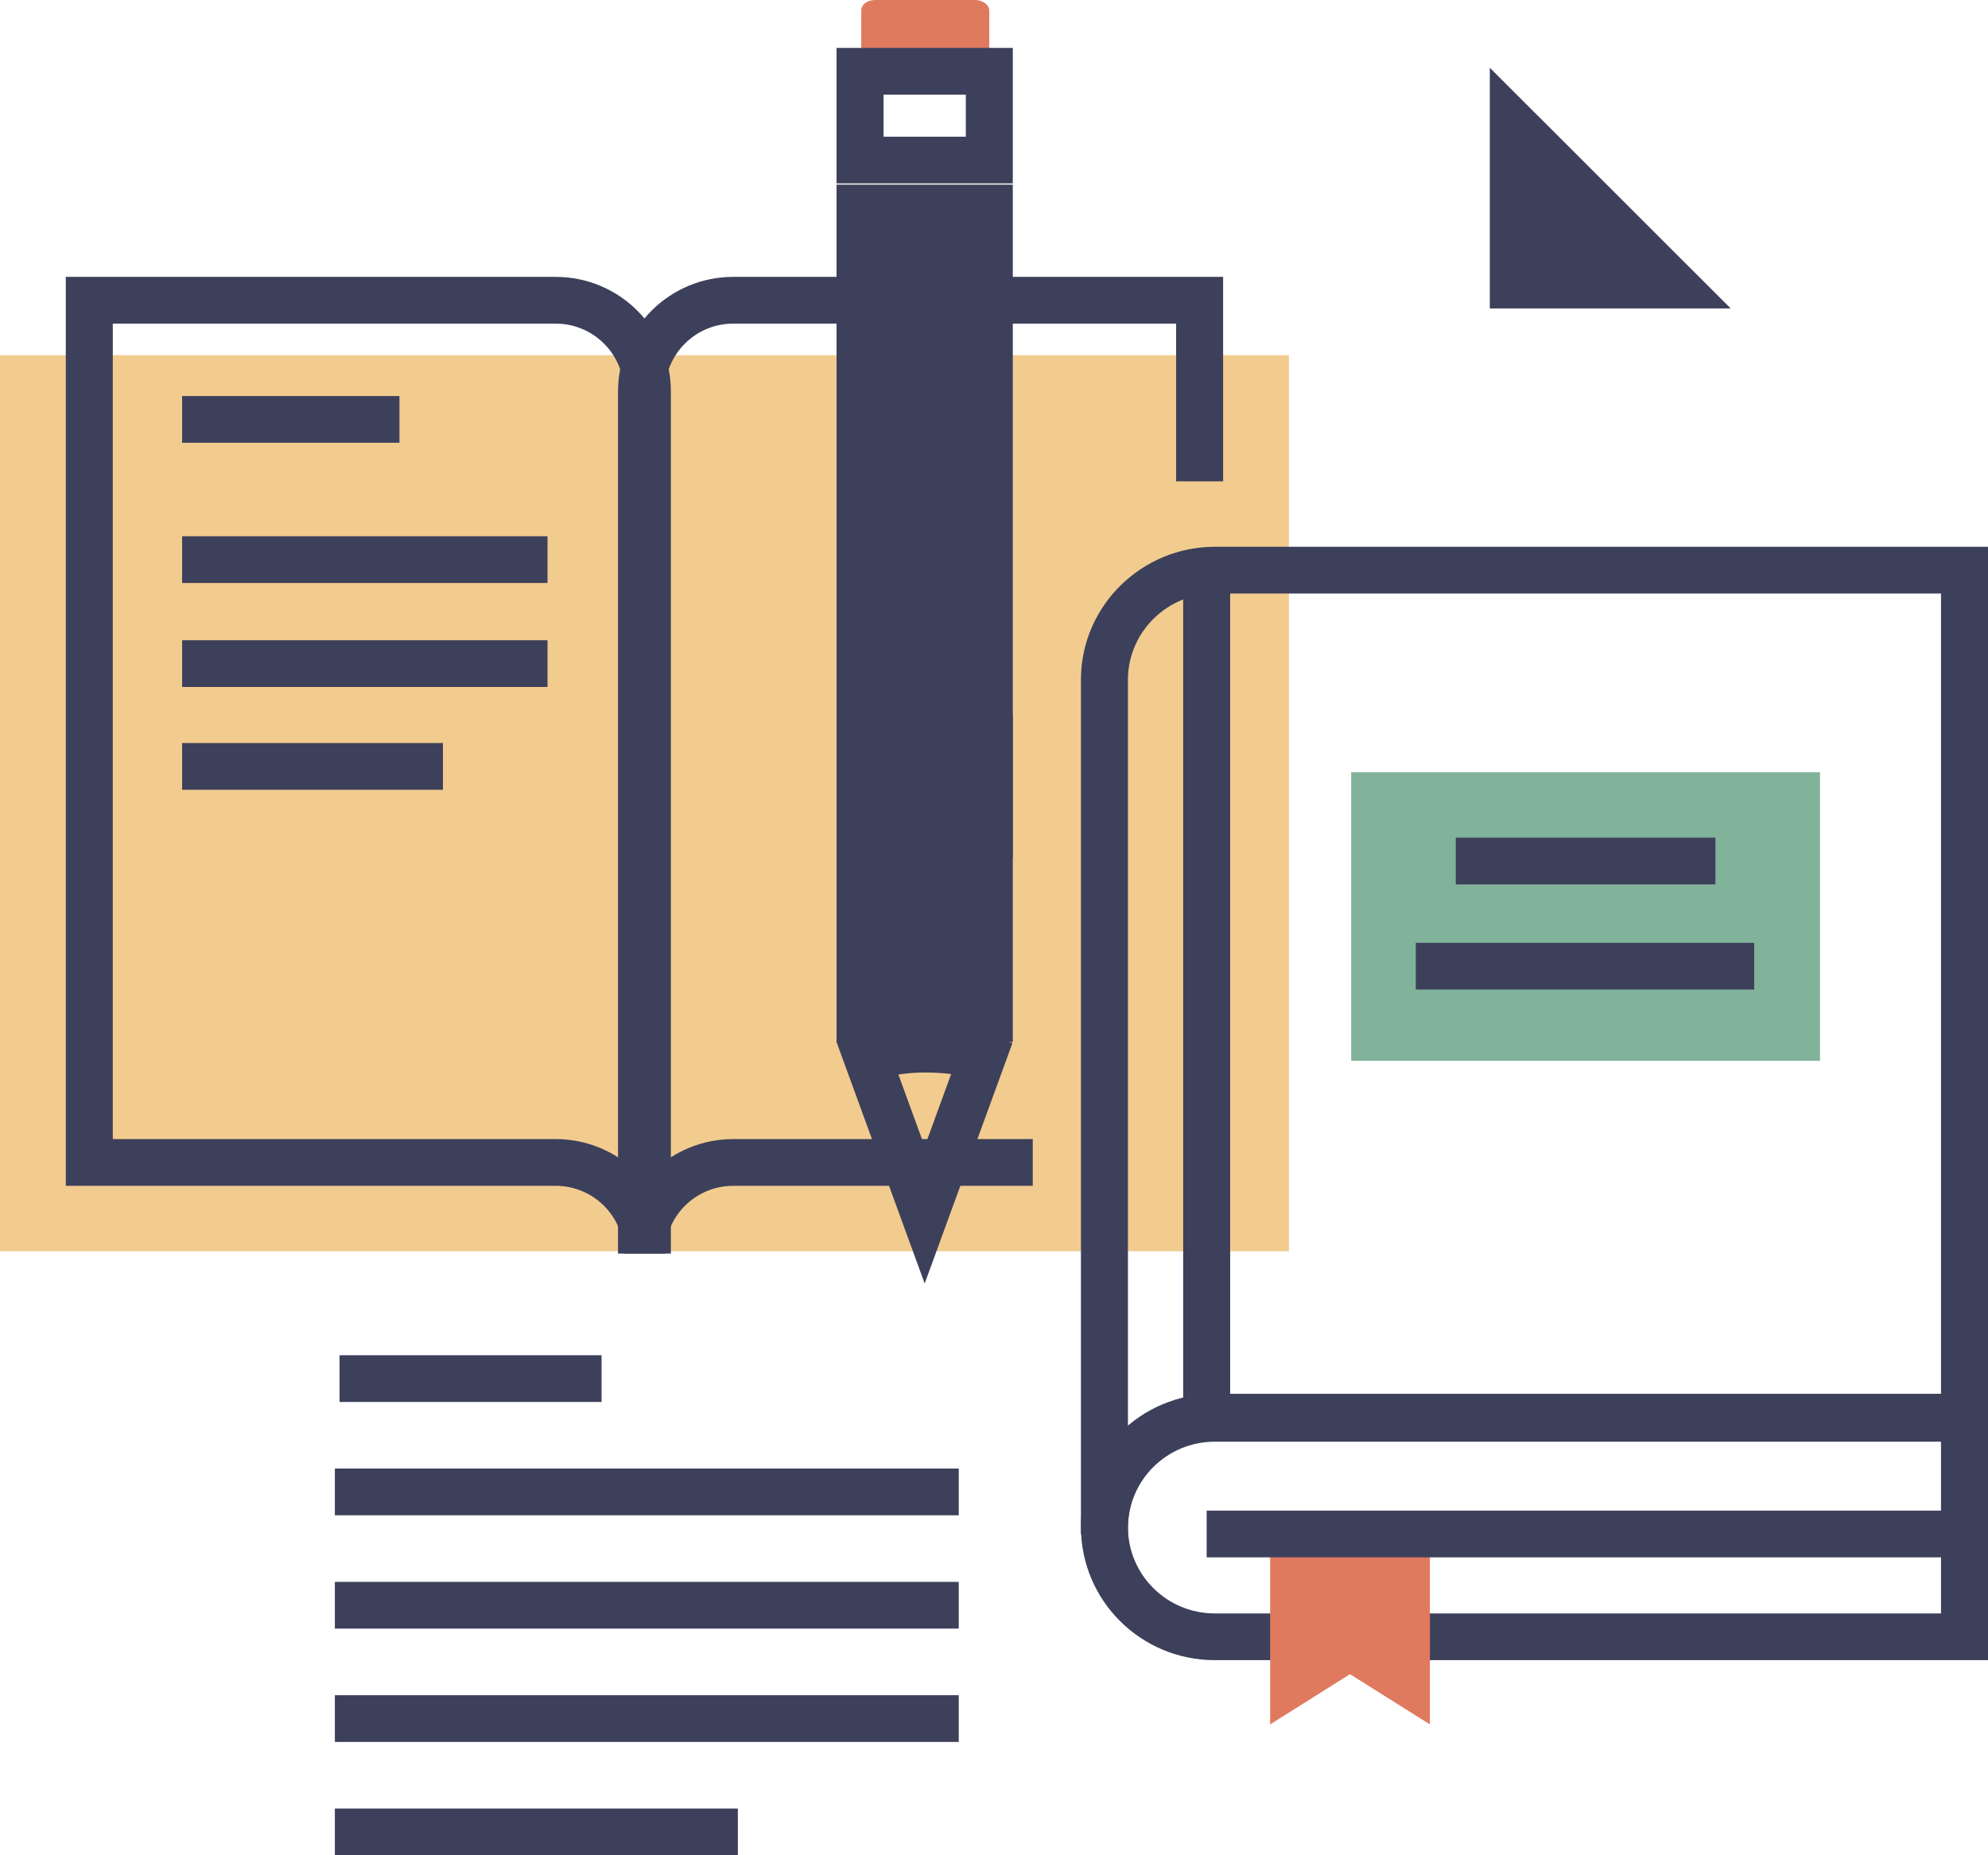 <svg width="120" height="112" viewBox="0 0 120 112" fill="none" xmlns="http://www.w3.org/2000/svg"><path d="M89.929 18.62H104.468L89.929 4.091V18.62Z" fill="#3D405B"/><path fill-rule="evenodd" clip-rule="evenodd" d="M36.312 84.635H20.497V81.814H36.312V84.635Z" fill="#3D405B"/><path fill-rule="evenodd" clip-rule="evenodd" d="M57.872 91.476H20.213V88.655H57.872V91.476Z" fill="#3D405B"/><path fill-rule="evenodd" clip-rule="evenodd" d="M57.872 98.317H20.213V95.496H57.872V98.317Z" fill="#3D405B"/><path fill-rule="evenodd" clip-rule="evenodd" d="M57.872 105.159H20.213V102.338H57.872V105.159Z" fill="#3D405B"/><path fill-rule="evenodd" clip-rule="evenodd" d="M44.539 112H20.213V109.179H44.539V112Z" fill="#3D405B"/><path d="M77.801 21.441H0V75.537H77.801V21.441Z" fill="#F2CC8F"/><path d="M109.858 46.62H81.56V64.04H109.858V46.62Z" fill="#81B29A"/><path fill-rule="evenodd" clip-rule="evenodd" d="M3.972 16.715H33.546C37.379 16.715 40.496 19.815 40.496 23.627V75.678H37.66C37.66 73.424 35.812 71.587 33.546 71.587H3.972V16.715ZM37.66 70.109V23.627C37.66 21.373 35.812 19.537 33.546 19.537H6.809V68.766H33.546C35.084 68.766 36.507 69.265 37.66 70.109Z" fill="#3D405B"/><path fill-rule="evenodd" clip-rule="evenodd" d="M44.255 19.537C41.989 19.537 40.142 21.373 40.142 23.627V70.109C41.294 69.265 42.717 68.766 44.255 68.766H62.34V71.587H44.255C41.989 71.587 40.142 73.424 40.142 75.678H37.305V23.627C37.305 19.815 40.422 16.715 44.255 16.715H73.83V29.058H70.993V19.537H44.255Z" fill="#3D405B"/><path fill-rule="evenodd" clip-rule="evenodd" d="M24.113 26.73H10.993V23.909H24.113V26.73Z" fill="#3D405B"/><path fill-rule="evenodd" clip-rule="evenodd" d="M33.05 35.194H10.993V32.373H33.05V35.194Z" fill="#3D405B"/><path fill-rule="evenodd" clip-rule="evenodd" d="M33.05 41.471H10.993V38.65H33.05V41.471Z" fill="#3D405B"/><path fill-rule="evenodd" clip-rule="evenodd" d="M26.738 47.678H10.993V44.856H26.738V47.678Z" fill="#3D405B"/><path fill-rule="evenodd" clip-rule="evenodd" d="M51.975 62.466C53.113 62.164 54.377 61.924 55.816 61.924C57.178 61.924 58.563 62.073 59.768 62.5L61.111 62.977L55.816 77.484L50.479 62.862L51.975 62.466ZM54.229 64.868L55.816 69.216L57.413 64.84C56.924 64.777 56.389 64.746 55.816 64.746C55.264 64.746 54.739 64.791 54.229 64.868Z" fill="#3D405B"/><path d="M61.135 62.912V43.164H50.496V62.912" fill="#3D405B"/><path d="M51.986 0.635V4.443H59.716V0.635C59.716 0.282 59.291 0 58.865 0H52.837C52.34 0 51.986 0.282 51.986 0.635Z" fill="#E07A5F"/><path fill-rule="evenodd" clip-rule="evenodd" d="M50.496 2.892H61.135V11.073H50.496V2.892ZM53.333 5.713V8.252H58.298V5.713H53.333Z" fill="#3D405B"/><path d="M61.135 51.768V11.144H50.496V52.403" fill="#3D405B"/><path fill-rule="evenodd" clip-rule="evenodd" d="M65.249 40.879C65.335 36.511 68.947 33.008 73.333 33.008H120V87.033H73.333C70.429 87.033 68.085 89.363 68.085 92.252V92.605H65.248V40.893L65.249 40.879ZM68.085 86.132C69.497 84.934 71.329 84.212 73.333 84.212H117.163V35.829H73.333C70.49 35.829 68.148 38.102 68.085 40.922V86.132Z" fill="#3D405B"/><path fill-rule="evenodd" clip-rule="evenodd" d="M65.248 92.181C65.248 87.735 68.862 84.141 73.333 84.141H120V100.222H73.333C68.862 100.222 65.248 96.628 65.248 92.181ZM73.333 86.962C70.429 86.962 68.085 89.293 68.085 92.181C68.085 95.07 70.429 97.401 73.333 97.401H117.163V86.962H73.333Z" fill="#3D405B"/><path d="M86.312 104.101L81.489 101.068L76.667 104.101V92.746H81.489H86.312V104.101Z" fill="#E07A5F"/><path fill-rule="evenodd" clip-rule="evenodd" d="M118.582 94.015H72.837V91.194H118.582V94.015Z" fill="#3D405B"/><path fill-rule="evenodd" clip-rule="evenodd" d="M74.255 35.053V85.199H71.418V35.053H74.255Z" fill="#3D405B"/><path fill-rule="evenodd" clip-rule="evenodd" d="M105.886 59.738H85.461V56.917H105.886V59.738Z" fill="#3D405B"/><path fill-rule="evenodd" clip-rule="evenodd" d="M103.546 53.39H87.872V50.569H103.546V53.39Z" fill="#3D405B"/></svg>